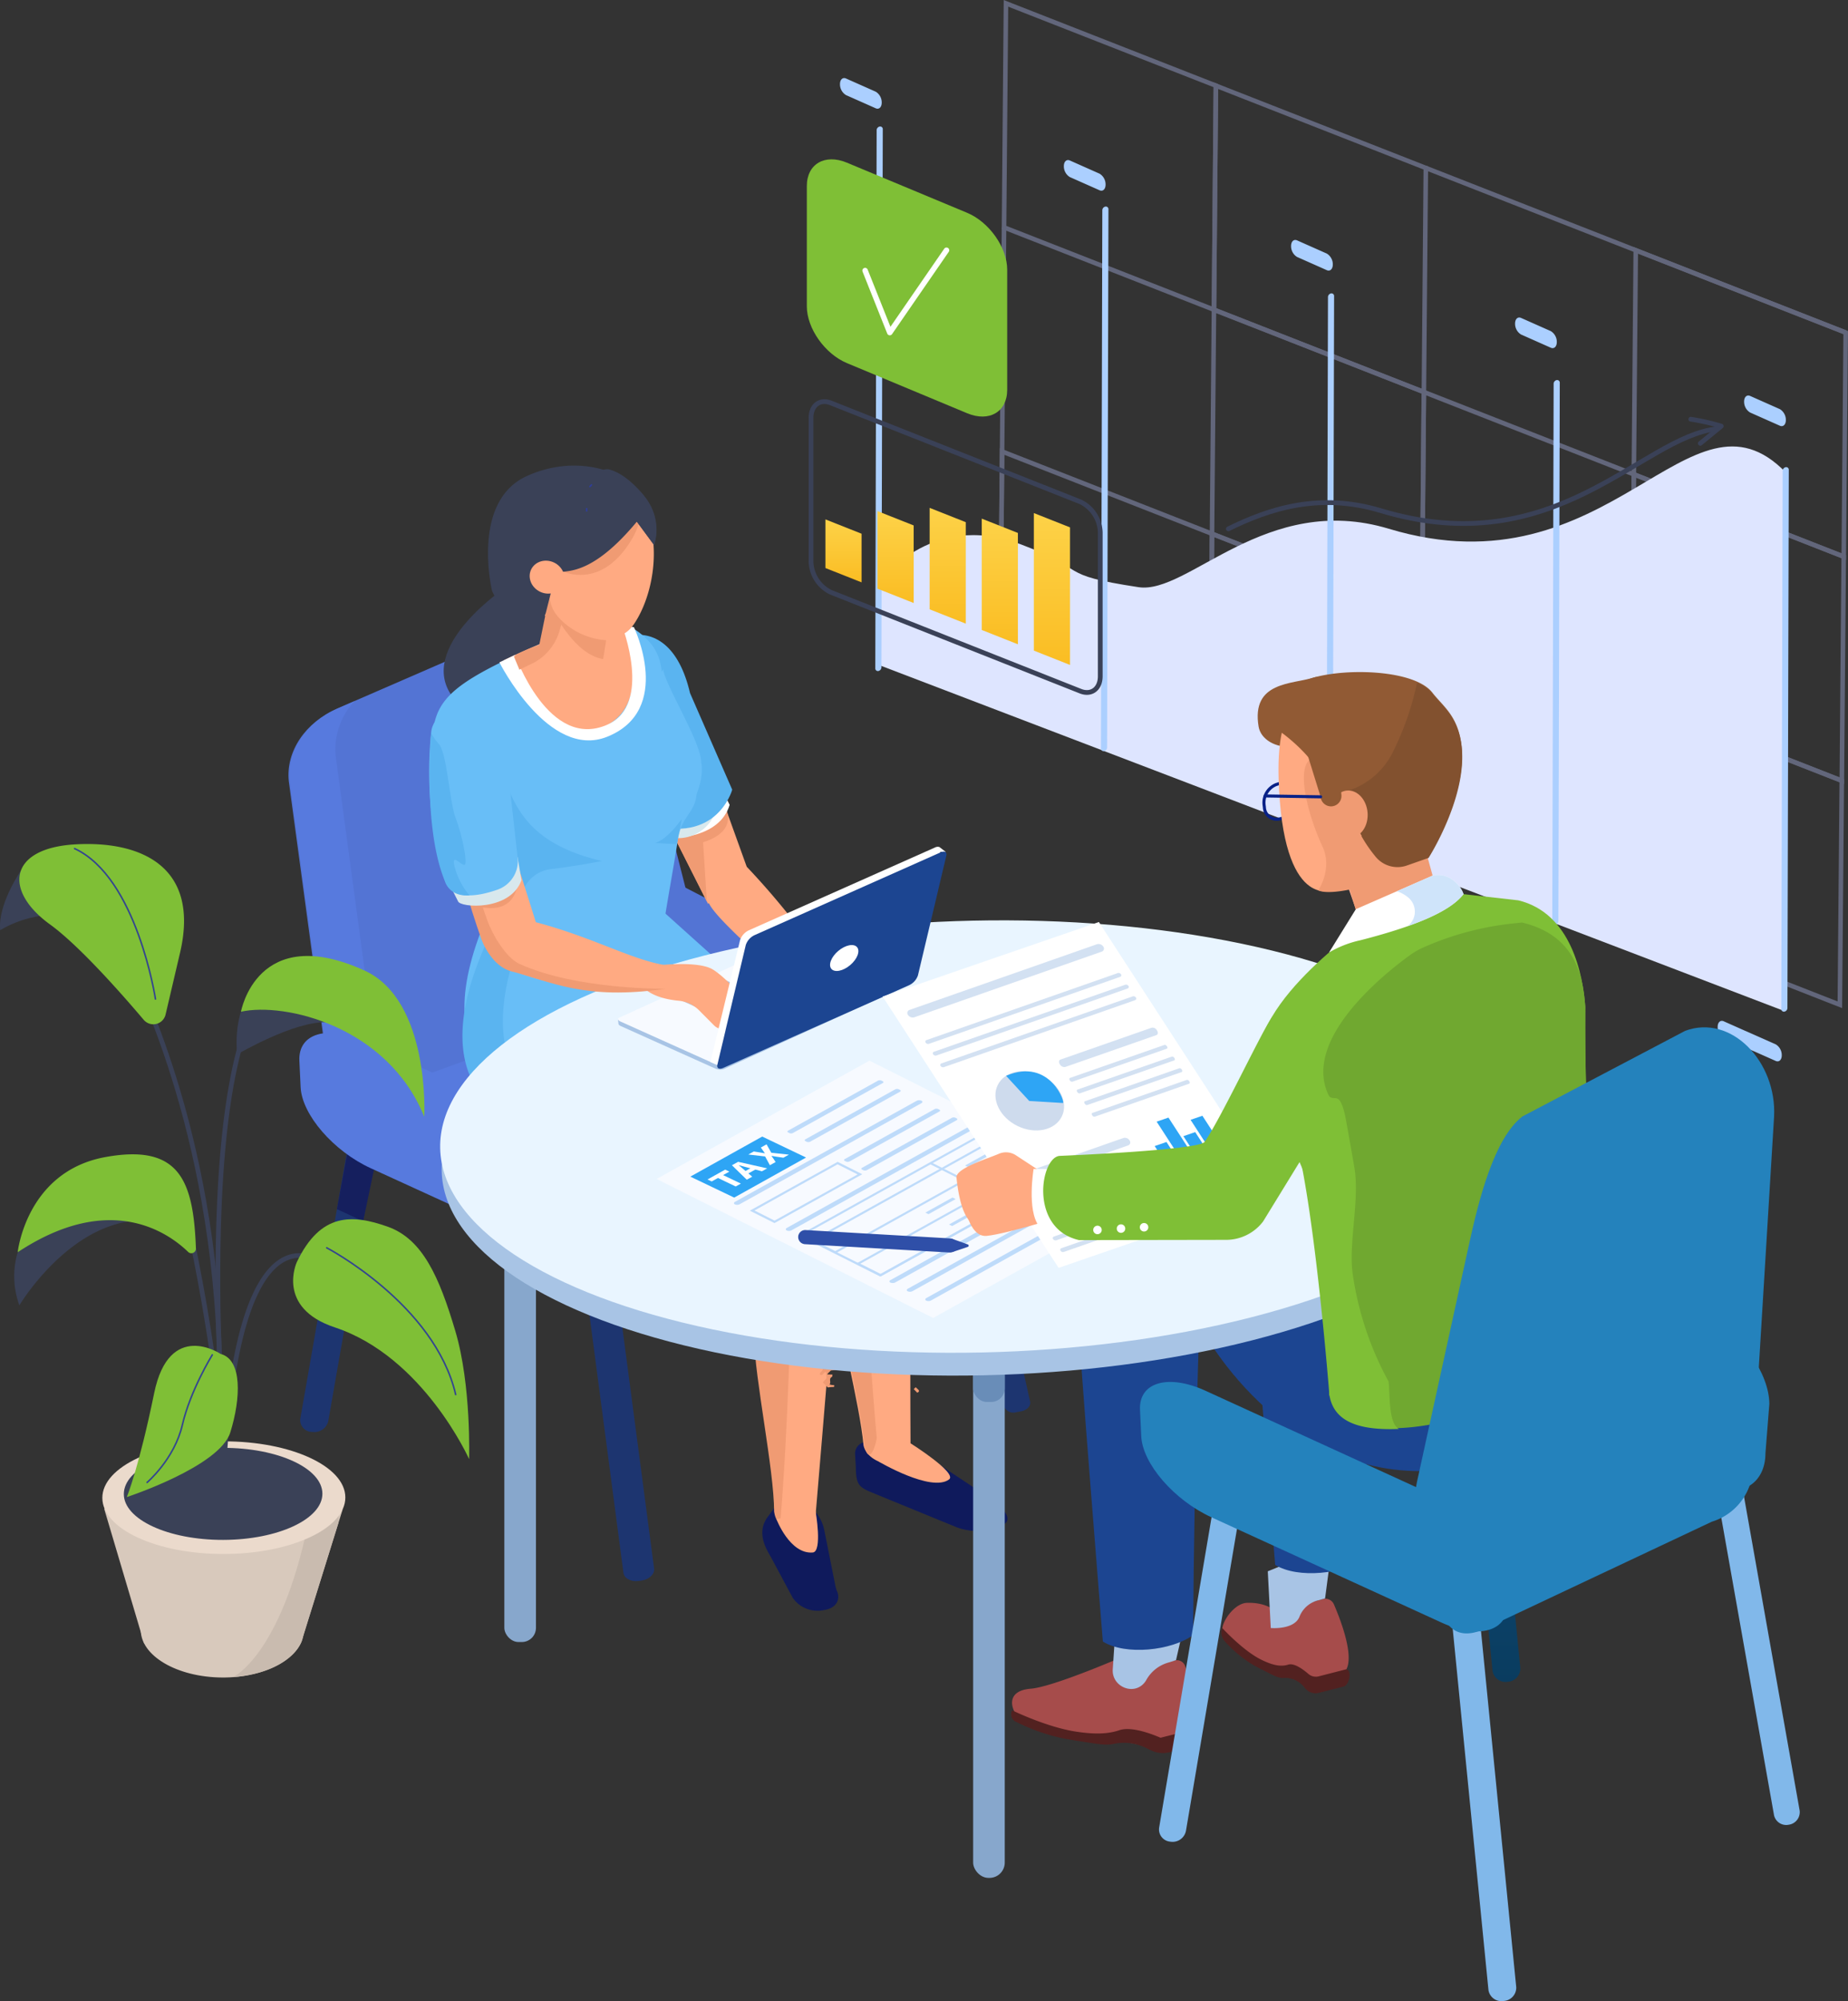 <svg xmlns="http://www.w3.org/2000/svg" xmlns:xlink="http://www.w3.org/1999/xlink" width="383.875" height="415.521" viewBox="0 0 383.875 415.521">
  <rect x="0" y="0" width="383.875" height="415.521" fill="#333333" stroke="none"/>
  <defs>
    <linearGradient id="linear-gradient" x1="0.5" x2="0.5" y2="1" gradientUnits="objectBoundingBox">
      <stop offset="0" stop-color="#105b91"/>
      <stop offset="1" stop-color="#0a3c5f"/>
    </linearGradient>
    <linearGradient id="linear-gradient-2" x1="0.5" x2="0.5" y2="1" gradientUnits="objectBoundingBox">
      <stop offset="0" stop-color="#fdd248"/>
      <stop offset="1" stop-color="#fabd23"/>
    </linearGradient>
  </defs>
  <g id="Group_7116" data-name="Group 7116" transform="translate(-4720.08 498.47)">
    <g id="Group_7101" data-name="Group 7101" transform="translate(4411.746 -1312.273)">
      <g id="Group_7100" data-name="Group 7100" transform="translate(308.333 814.496)">
        <path id="Path_18354" data-name="Path 18354" d="M3924.789,1684.664l-17.638-69.6c-3.469-7.918-14.385-11.262-23.642-7.242l-37.017,16.076c-6.669,2.9-10.7,8.92-10.076,15.06l9.706,71.815Z" transform="translate(-3776.432 -1477.464)" fill="#5374d4"/>
        <path id="Path_18355" data-name="Path 18355" d="M4082.031,1822.057h0a2.772,2.772,0,0,0,2.631-2.865l-8.862-89.515a2.73,2.73,0,0,0-3.137-2.256h0a2.774,2.774,0,0,0-2.632,2.865l8.863,89.515A2.732,2.732,0,0,0,4082.031,1822.057Z" transform="translate(-3768.854 -1473.53)" fill="url(#linear-gradient)"/>
        <path id="Path_18356" data-name="Path 18356" d="M3880.575,1598.949s-17.542,11.626-11.858,21.722,30.938,10.354,31.524-5.13-.222-18.39-.222-18.39Z" transform="translate(-3775.419 -1477.754)" fill="#3a4157"/>
        <path id="Path_18357" data-name="Path 18357" d="M4020.06,1748.651s18.33,35.109,53.712,28.88,31.422-43.565,31.422-43.565l-59.673-5.189Z" transform="translate(-3770.474 -1473.485)" fill="#1c4591"/>
        <g id="Group_7076" data-name="Group 7076" transform="translate(253.889 320.156)">
          <path id="Path_18358" data-name="Path 18358" d="M4045.115,1802.447a1.954,1.954,0,0,1,2.316,1.113c1.415,3.281,4.321,10.835,2.452,13.715-1.448,2.233-2.783,2.224-4.482,2.93a6.308,6.308,0,0,1-3.544.38c-2.181-2.488-6.951-4.053-11.87-5.565l-5.055-5.224c-2.2-.461,1.179-6.468,4.438-6.561,4.4-.126,6.033,1.9,6.033,1.9Z" transform="translate(-4024.228 -1791.254)" fill="#a64c4b"/>
          <path id="Path_18359" data-name="Path 18359" d="M4033.392,1797.034l.622,11.779s4.911.438,5.982-2.4a5.585,5.585,0,0,1,3.779-3.328l1.521-.421,1.449-11.062Z" transform="translate(-4023.931 -1791.603)" fill="#a8c4e5"/>
        </g>
        <path id="Path_18360" data-name="Path 18360" d="M4015.48,1814.914a1.817,1.817,0,0,1,2.35.91c1.133,3.073,3.654,11.152,1.317,14.071-1.813,2.264-3.146,2.845-8.021,2.921l-26.039-4.944c-2.307-.289-6.083-6.65.736-7.183,4.722-.368,19.384-6.755,19.384-6.755Z" transform="translate(-3771.711 -1470.723)" fill="#a64c4b"/>
        <path id="Path_18361" data-name="Path 18361" d="M4002.9,1806.608l-.7,10.377c-.245,3.608,4.344,5.568,6.614,2.752a3.544,3.544,0,0,0,.385-.582,7.607,7.607,0,0,1,4.463-3.537l1.681-.523,2.6-11.376Z" transform="translate(-3771.053 -1471.054)" fill="#a8c4e5"/>
        <path id="Path_18362" data-name="Path 18362" d="M3981.9,1824.955l.071-.133c.072.036,7.226,3.532,13.357,4.442,3.423.506,6.323.576,8.914-.311,2.344-.8,6.262.585,8.546,1.564l6.368-1.6c.545-.136.906.541.8,1.511s-.621,1.85-1.162,1.986c0,0-2.475.793-4.484,1.187a5.563,5.563,0,0,1-3.42-.433l-.768-.358a10.43,10.43,0,0,0-7.131-1c-1.821.39-4.058-.145-7.8-.7-.241-.035-2.022-.344-2.265-.386a39.567,39.567,0,0,1-10.009-3.448A1.728,1.728,0,0,1,3981.9,1824.955Z" transform="translate(-3771.717 -1470.37)" fill="#522120"/>
        <path id="Path_18363" data-name="Path 18363" d="M4024.193,1808.4l.051-.126c.043.048,4.332,4.725,8.11,6.583,2.109,1.035,3.913,1.544,5.571,1.018,1.163-.367,2.853.764,4.195,1.921a2.376,2.376,0,0,0,2.146.51c1.971-.508,5.606-1.437,5.606-1.437.546-.138.9.548.79,1.532s-.636,1.877-1.178,2.014l-5.205,1.321a2.713,2.713,0,0,1-2.59-.714l-.285-.286a5.106,5.106,0,0,0-4.4-2.1c-1.155.129-2.522-.759-4.831-1.891-.148-.073-1.244-.659-1.393-.739a25.54,25.54,0,0,1-6.067-5.052A2.565,2.565,0,0,1,4024.193,1808.4Z" transform="translate(-3770.344 -1470.906)" fill="#522120"/>
        <path id="Path_18364" data-name="Path 18364" d="M4020.512,1744.671s-1.125,28.944-1.406,67.141c-4.5,3.228-13.981,4.26-18.734,1.337,0,0-5.334-65.912-5.141-68.033Z" transform="translate(-3771.279 -1472.969)" fill="#1c4591"/>
        <path id="Path_18365" data-name="Path 18365" d="M4055.179,1729.248s-1.125,28.944-1.406,67.141c-4.5,3.228-13.981,4.261-18.734,1.337,0,0-5.334-65.911-5.141-68.033Z" transform="translate(-3770.155 -1473.47)" fill="#1c4591"/>
        <g id="Group_7089" data-name="Group 7089" transform="translate(174.488)">
          <g id="Group_7079" data-name="Group 7079" transform="translate(33.267)" opacity="0.4" style="mix-blend-mode: multiply;isolation: isolate">
            <g id="Group_7078" data-name="Group 7078">
              <g id="Group_7077" data-name="Group 7077">
                <line id="Line_309" data-name="Line 309" x1="43.608" y1="17.091" transform="translate(132.036 51.274)" fill="none" stroke="#a8b2e5" stroke-miterlimit="10" stroke-width="0.948"/>
                <path id="Path_18366" data-name="Path 18366" d="M4023.934,1545.124l-43.608-17.091.4-46.528,43.608,17.091Z" transform="translate(-3979.517 -1481.505)" fill="none" stroke="#a8b2e5" stroke-miterlimit="10" stroke-width="0.948"/>
                <path id="Path_18367" data-name="Path 18367" d="M4066.171,1561.679l-43.607-17.091.4-46.528,43.608,17.091Z" transform="translate(-3978.148 -1480.968)" fill="none" stroke="#a8b2e5" stroke-miterlimit="10" stroke-width="0.948"/>
                <path id="Path_18368" data-name="Path 18368" d="M4150.647,1594.788,4107.04,1577.7l.4-46.528,43.608,17.092Z" transform="translate(-3975.408 -1479.894)" fill="none" stroke="#a8b2e5" stroke-miterlimit="10" stroke-width="0.948"/>
                <line id="Line_310" data-name="Line 310" x1="0.404" y2="46.528" transform="translate(0.404 46.528)" fill="none" stroke="#a8b2e5" stroke-miterlimit="10" stroke-width="0.948"/>
                <path id="Path_18369" data-name="Path 18369" d="M4065.78,1606.745l-43.608-17.092.4-46.528,43.607,17.092Z" transform="translate(-3978.16 -1479.506)" fill="none" stroke="#a8b2e5" stroke-miterlimit="10" stroke-width="0.948"/>
                <path id="Path_18370" data-name="Path 18370" d="M4108.018,1623.3l-43.608-17.091.4-46.528,43.608,17.091Z" transform="translate(-3976.79 -1478.97)" fill="none" stroke="#a8b2e5" stroke-miterlimit="10" stroke-width="0.948"/>
                <path id="Path_18371" data-name="Path 18371" d="M4150.257,1639.854l-43.608-17.091.4-46.528,43.607,17.091Z" transform="translate(-3975.421 -1478.432)" fill="none" stroke="#a8b2e5" stroke-miterlimit="10" stroke-width="0.948"/>
                <line id="Line_311" data-name="Line 311" x1="0.404" y2="46.528" transform="translate(0 93.055)" fill="none" stroke="#a8b2e5" stroke-miterlimit="10" stroke-width="0.948"/>
                <path id="Path_18372" data-name="Path 18372" d="M4023.151,1635.256l-43.608-17.091.4-46.528,43.608,17.091Z" transform="translate(-3979.543 -1478.581)" fill="none" stroke="#a8b2e5" stroke-miterlimit="10" stroke-width="0.948"/>
                <path id="Path_18373" data-name="Path 18373" d="M4065.388,1651.81l-43.608-17.091.4-46.528,43.608,17.092Z" transform="translate(-3978.173 -1478.045)" fill="none" stroke="#a8b2e5" stroke-miterlimit="10" stroke-width="0.948"/>
                <path id="Path_18374" data-name="Path 18374" d="M4107.627,1668.365l-43.608-17.091.4-46.527,43.608,17.091Z" transform="translate(-3976.803 -1477.508)" fill="none" stroke="#a8b2e5" stroke-miterlimit="10" stroke-width="0.948"/>
                <path id="Path_18375" data-name="Path 18375" d="M4149.864,1684.92l-43.607-17.092.4-46.527,43.607,17.091Z" transform="translate(-3975.433 -1476.971)" fill="none" stroke="#a8b2e5" stroke-miterlimit="10" stroke-width="0.948"/>
              </g>
            </g>
            <line id="Line_312" data-name="Line 312" x1="43.608" y1="17.091" transform="translate(88.428 34.183)" fill="none" stroke="#a8b2e5" stroke-miterlimit="10" stroke-width="0.948"/>
          </g>
          <g id="Group_7080" data-name="Group 7080" transform="translate(7.97 92.023)">
            <path id="Path_18376" data-name="Path 18376" d="M3955.083,1599.157s10.414-15.387,29.534-8.209c14.616,5.487,6.924,6.236,24.467,8.9,10.345,1.573,26.468-19.829,51.979-12.133,46.188,13.934,62.42-32.322,82.456-11.7l-.282,111.853-188.2-71.905Z" transform="translate(-3955.041 -1570.638)" fill="#dee5ff"/>
          </g>
          <g id="Group_7085" data-name="Group 7085" transform="translate(7.332 25.573)">
            <g id="Group_7081" data-name="Group 7081">
              <path id="Path_18377" data-name="Path 18377" d="M3955.058,1619.345a.539.539,0,0,1-.635-.561l.282-111.745a.788.788,0,0,1,.638-.758.539.539,0,0,1,.635.561l-.282,111.744A.789.789,0,0,1,3955.058,1619.345Z" transform="translate(-3954.423 -1506.275)" fill="#abcfff"/>
            </g>
            <g id="Group_7082" data-name="Group 7082" transform="translate(46.876 16.626)">
              <path id="Path_18378" data-name="Path 18378" d="M4000.462,1635.448a.539.539,0,0,1-.635-.56l.283-111.744a.785.785,0,0,1,.638-.758.539.539,0,0,1,.635.561l-.282,111.744A.787.787,0,0,1,4000.462,1635.448Z" transform="translate(-3999.827 -1522.379)" fill="#abcfff"/>
            </g>
            <g id="Group_7083" data-name="Group 7083" transform="translate(93.751 34.654)">
              <path id="Path_18379" data-name="Path 18379" d="M4045.864,1652.909a.539.539,0,0,1-.635-.561l.283-111.743a.787.787,0,0,1,.638-.758.539.539,0,0,1,.635.561l-.282,111.743A.787.787,0,0,1,4045.864,1652.909Z" transform="translate(-4045.229 -1539.84)" fill="#abcfff"/>
            </g>
            <g id="Group_7084" data-name="Group 7084" transform="translate(140.627 52.652)">
              <path id="Path_18380" data-name="Path 18380" d="M4091.267,1670.343a.539.539,0,0,1-.635-.561l.282-111.744a.788.788,0,0,1,.638-.759.54.54,0,0,1,.635.562l-.282,111.744A.788.788,0,0,1,4091.267,1670.343Z" transform="translate(-4090.632 -1557.273)" fill="#abcfff"/>
            </g>
          </g>
          <g id="Group_7086" data-name="Group 7086" transform="translate(195.531 96.307)">
            <path id="Path_18381" data-name="Path 18381" d="M4137.345,1687.856a.54.54,0,0,1-.635-.56l.282-111.744a.787.787,0,0,1,.639-.758.538.538,0,0,1,.634.561l-.281,111.744A.786.786,0,0,1,4137.345,1687.856Z" transform="translate(-4136.71 -1574.787)" fill="#abcfff"/>
          </g>
          <g id="Group_7087" data-name="Group 7087" transform="translate(0 15.521)">
            <path id="Path_18382" data-name="Path 18382" d="M4136.65,1566.654l-6.181-2.744a2.614,2.614,0,0,1-1.239-2.272h0c0-.947.563-1.472,1.248-1.169l6.181,2.744a2.614,2.614,0,0,1,1.239,2.272h0C4137.9,1566.432,4137.333,1566.958,4136.65,1566.654Z" transform="translate(-3941.421 -1494.468)" fill="#abcfff"/>
            <path id="Path_18383" data-name="Path 18383" d="M4090.567,1550.967l-6.181-2.744a2.614,2.614,0,0,1-1.238-2.272h0c0-.947.564-1.473,1.248-1.169l6.18,2.743a2.617,2.617,0,0,1,1.239,2.273h0C4091.813,1550.744,4091.251,1551.271,4090.567,1550.967Z" transform="translate(-3942.916 -1494.977)" fill="#abcfff"/>
            <path id="Path_18384" data-name="Path 18384" d="M4045.5,1535.369l-6.181-2.744a2.615,2.615,0,0,1-1.239-2.272h0c0-.947.563-1.472,1.248-1.169l6.18,2.743a2.618,2.618,0,0,1,1.239,2.273h0C4046.744,1535.146,4046.183,1535.673,4045.5,1535.369Z" transform="translate(-3944.378 -1495.483)" fill="#abcfff"/>
            <path id="Path_18385" data-name="Path 18385" d="M3999.781,1519.3l-6.181-2.743a2.613,2.613,0,0,1-1.238-2.273h0c0-.946.564-1.472,1.248-1.169l6.18,2.744a2.616,2.616,0,0,1,1.239,2.272h0C4001.026,1519.08,4000.464,1519.605,3999.781,1519.3Z" transform="translate(-3945.86 -1496.004)" fill="#abcfff"/>
            <path id="Path_18386" data-name="Path 18386" d="M3954.741,1502.811l-6.181-2.744a2.617,2.617,0,0,1-1.239-2.274h0c0-.946.563-1.472,1.249-1.169l6.18,2.744a2.617,2.617,0,0,1,1.239,2.272h0C3955.986,1502.588,3955.425,1503.115,3954.741,1502.811Z" transform="translate(-3947.321 -1496.539)" fill="#abcfff"/>
          </g>
          <g id="Group_7088" data-name="Group 7088" transform="translate(134.274 190.706)">
            <path id="Path_18387" data-name="Path 18387" d="M4135.981,1691.038l-6.18-2.743c-.02-.01-.039-.01-.058-.018l-4.589-2.038c-.684-.3-1.245.223-1.247,1.169a2.614,2.614,0,0,0,1.239,2.273l6.18,2.744c.02.008.038.009.058.017l4.588,2.038c.685.3,1.246-.223,1.248-1.169A2.615,2.615,0,0,0,4135.981,1691.038Z" transform="translate(-4075.868 -1665.573)" fill="#abcfff"/>
            <path id="Path_18388" data-name="Path 18388" d="M4089.452,1671.1l-6.181-2.744c-.019-.008-.038-.009-.057-.018l-4.59-2.037c-.684-.3-1.245.222-1.248,1.169a2.616,2.616,0,0,0,1.239,2.272l6.181,2.744c.02.009.038.01.058.018l4.589,2.037c.683.3,1.244-.222,1.247-1.169A2.615,2.615,0,0,0,4089.452,1671.1Z" transform="translate(-4077.377 -1666.22)" fill="#abcfff"/>
          </g>
        </g>
        <g id="Group_7090" data-name="Group 7090" transform="translate(255.163 88.356)">
          <path id="Path_18390" data-name="Path 18390" d="M4025.461,1587.849c8.513-4.192,18.922-7.618,31.677-3.77,36.3,10.95,54.095-15.272,69.776-16.994" transform="translate(-4025.461 -1567.085)" fill="none" stroke="#3a4157" stroke-linecap="round" stroke-linejoin="round" stroke-width="0.986"/>
        </g>
        <g id="Group_7091" data-name="Group 7091" transform="translate(168.47 82.706)">
          <path id="Path_18391" data-name="Path 18391" d="M3997.458,1621.733l-51.851-20.534a7.29,7.29,0,0,1-4.115-6.352v-29.868c0-2.6,1.853-3.989,4.115-3.093l51.851,20.535a7.288,7.288,0,0,1,4.116,6.353v29.868C4001.575,1621.238,3999.722,1622.63,3997.458,1621.733Z" transform="translate(-3941.492 -1561.613)" fill="none" stroke="#3a4157" stroke-linecap="round" stroke-linejoin="round" stroke-width="0.986"/>
          <path id="Path_18392" data-name="Path 18392" d="M3951.9,1598.372l-7.507-2.973v-10.1l7.507,2.973Z" transform="translate(-3941.398 -1560.844)" fill="url(#linear-gradient-2)"/>
          <path id="Path_18393" data-name="Path 18393" d="M3962.382,1602.713l-7.507-2.973v-16.106l7.507,2.973Z" transform="translate(-3941.058 -1560.898)" fill="url(#linear-gradient-2)"/>
          <path id="Path_18394" data-name="Path 18394" d="M3972.867,1607.021l-7.507-2.973v-21.069l7.507,2.973Z" transform="translate(-3940.718 -1560.92)" fill="url(#linear-gradient-2)"/>
          <path id="Path_18395" data-name="Path 18395" d="M3983.351,1611.237l-7.507-2.973v-23.118l7.507,2.973Z" transform="translate(-3940.378 -1560.849)" fill="url(#linear-gradient-2)"/>
          <path id="Path_18396" data-name="Path 18396" d="M3993.835,1615.56l-7.507-2.973v-28.563l7.507,2.973Z" transform="translate(-3940.038 -1560.886)" fill="url(#linear-gradient-2)"/>
        </g>
        <path id="Path_18397" data-name="Path 18397" d="M3907.215,1801.323l.616-.086c1.588-.221,2.75-1.345,2.6-2.511l-9.982-75.738c-.154-1.166-1.566-1.933-3.154-1.712l-.616.086c-1.588.221-2.75,1.344-2.6,2.511l9.982,75.738C3904.214,1800.777,3905.626,1801.544,3907.215,1801.323Z" transform="translate(-3774.56 -1473.729)" fill="#1d3570"/>
        <path id="Path_18398" data-name="Path 18398" d="M3983.346,1767.078l1.032-.194c1.212-.227,2.034-1.128,1.837-2.013l-14.967-67.045a2.089,2.089,0,0,0-2.552-1.189l-1.032.194c-1.212.228-2.034,1.13-1.837,2.013l14.967,67.047A2.089,2.089,0,0,0,3983.346,1767.078Z" transform="translate(-3772.234 -1474.529)" fill="#1d3570"/>
        <path id="Path_18399" data-name="Path 18399" d="M3914.843,1688.131l44.065,24.724c7.86,4.06,17.319,3,17.743-3.238h0a19.271,19.271,0,0,0-4.546-20.109,28.271,28.271,0,0,0-6.789-4.968l-48.528-25.072c-7.86-4.061-14.637-2.282-15.06,3.953l-.407,5.99C3900.9,1675.647,3906.983,1684.07,3914.843,1688.131Z" transform="translate(-3774.326 -1475.804)" fill="#5374d4"/>
        <path id="Path_18400" data-name="Path 18400" d="M3925.4,1730.083l51.972-19.937c6.568-2.392,9.772-2.379-.211-7.5l-39-20.2c-9.982-5.116,2.463-12.457-4.1-10.065l-70.865,25.811c-6.569,2.392-3.773,8.535,6.21,13.652l25.908,13.278C3905.289,1730.245,3918.83,1732.475,3925.4,1730.083Z" transform="translate(-3775.677 -1475.329)" fill="#577ade"/>
        <path id="Path_18401" data-name="Path 18401" d="M3841.206,1771.026h0a2.46,2.46,0,0,1-2.48-2.677l11.373-65.066a2.985,2.985,0,0,1,3.322-2.14h0a2.46,2.46,0,0,1,2.48,2.677l-11.373,65.065A2.987,2.987,0,0,1,3841.206,1771.026Z" transform="translate(-3776.356 -1474.382)" fill="#1d3570"/>
        <path id="Path_18402" data-name="Path 18402" d="M3851.556,1726.919l-5.453-2.513,2.232-12.162,6.082,1.018Z" transform="translate(-3776.116 -1474.021)" fill="#151f5e"/>
        <path id="Path_18403" data-name="Path 18403" d="M3916.1,1744.488l-6.779-3.54-1.406-9.514,6.867.482Z" transform="translate(-3774.111 -1473.399)" fill="#151f5e"/>
        <path id="Path_18404" data-name="Path 18404" d="M3981.582,1719.444l-6.011-1.627-2.311-10.352,5.527-.341Z" transform="translate(-3771.991 -1474.187)" fill="#151f5e"/>
        <path id="Path_18405" data-name="Path 18405" d="M3846.7,1623.32l3.379-1.467a14.679,14.679,0,0,0-3.94,11.261l9.979,73.833-9.789,3.248-9.707-71.815C3836,1632.24,3840.031,1626.216,3846.7,1623.32Z" transform="translate(-3776.426 -1476.953)" fill="#577ade"/>
        <path id="Path_18406" data-name="Path 18406" d="M3925.034,1734.841l51.917-22.4a19.6,19.6,0,0,0,8.489-7.7c1.951-3.967-3.272-7.235-8.852-4.828L3922.022,1724c-5.58,2.408-7.6,5.152-6.531,8.619C3915.491,1732.618,3917.944,1737.524,3925.034,1734.841Z" transform="translate(-3773.875 -1474.448)" fill="#a8c4e5"/>
        <path id="Path_18407" data-name="Path 18407" d="M3971.587,1700.469s-6.187,34.872-41.788,21l-.646-4.536,10.972-21.369S3958.751,1689.378,3971.587,1700.469Z" transform="translate(-3773.422 -1474.618)" fill="#1d3570"/>
        <path id="Path_18408" data-name="Path 18408" d="M3977.228,1781.788l-15.816-10.5c-2.21-.9-5.713-.958-8.816-.451a2.471,2.471,0,0,0-2.246,2.488l.153,2.607c.065,3.756.54,4.277,3.458,5.472l17.324,7.1c2.917,1.194,7.1,1.138,9.287-.127l.62-.359C3983.381,1786.748,3980.9,1784.181,3977.228,1781.788Z" transform="translate(-3772.735 -1472.131)" fill="#0f1a5c"/>
        <path id="Path_18409" data-name="Path 18409" d="M3953.387,1774.42c1.059,4.654,10.465,5.531,9.76.745-.151-22.81.174-41.054-.525-58.24-.155-3.816-.683-7.326-2.731-9.772-5.125-6.12-25.549-15.48-32.777-23.494l-15.854,12.428c12.517,12.534,29.124,10.8,34.557,27.315,1.446,4.393.283,8.031,1.292,16.76C3948.166,1749.309,3952.545,1765.479,3953.387,1774.42Z" transform="translate(-3774.002 -1474.948)" fill="#ffaa82"/>
        <path id="Path_18410" data-name="Path 18410" d="M3927.138,1682.624c.352.39.734.769,1.138,1.139l-7.521,5.9c8.989,9,17.884-3.029,39.134,17.529,0,0-11.048-4.14-9.006,6.78.848,4.532,1.038,11.816,2.047,20.544,1.057,9.147,2.333,29.206,3.175,38.146.157.69-1.467,6.559-2.524,1.905-.842-8.941-5.39-26.289-6.448-35.436-1.008-8.728.154-12.365-1.291-16.758-5.432-16.515-22.041-14.782-34.557-27.316Z" transform="translate(-3774.002 -1474.982)" fill="#f09b73"/>
        <path id="Path_18411" data-name="Path 18411" d="M3955.082,1774.9s10.971,6.478,14.645,3.725c1.791-1.342-8.009-7.509-8.009-7.509Z" transform="translate(-3772.581 -1472.112)" fill="#ffaa82"/>
        <path id="Path_18412" data-name="Path 18412" d="M3946.884,1800.425l-2.335-11.692a8.351,8.351,0,0,0-5.84-6.323c-.323-.1-.642-.177-.952-.239a3.423,3.423,0,0,0-3.173,1.472l-1.676,2.28c-2.517,3.241-.526,6.6.576,8.48l4.515,8.422a6.266,6.266,0,0,0,6.188,2.627l.652-.125c2.109-.4,3.11-2.034,2.411-3.754A6.418,6.418,0,0,1,3946.884,1800.425Z" transform="translate(-3773.34 -1471.755)" fill="#0f1a5c"/>
        <path id="Path_18413" data-name="Path 18413" d="M3935.77,1788.135c.64,4.722,8.276,5.844,8,1.02,1.883-22.723,3.734-42.895,4.57-60.063,1.011-20.759-24.481-25.568-32.433-36.082l-16.913,11.053c11.36,13.522,28.857,12.808,32.8,29.7,1.049,4.494-.451,8.364-.224,17.138C3931.809,1760.1,3935.728,1779.164,3935.77,1788.135Z" transform="translate(-3774.401 -1474.645)" fill="#ffaa82"/>
        <path id="Path_18414" data-name="Path 18414" d="M3939.184,1733.829c-.8,16.359-.977,34.581-2.7,55.864-.813.324-1.2-1.278-1.3-1.967-.041-8.972-3.959-27.193-4.2-36.388-.227-8.775,1.828-12.183.78-16.677-3.944-16.895-20.656-16.554-32.016-30.077,17.177-3.94,31.45-14.1,42.578,2.3,6.01,6.334-12.844,1.267-8.9,11.176C3935.442,1723.115,3939.508,1727.171,3939.184,1733.829Z" transform="translate(-3774.375 -1474.488)" fill="#f09b73"/>
        <path id="Path_18415" data-name="Path 18415" d="M3934.528,1786.416s2.772,7.33,7.553,6.933c2.049-.17.59-8.535.59-8.535Z" transform="translate(-3773.248 -1471.667)" fill="#ffaa82"/>
        <path id="Path_18416" data-name="Path 18416" d="M3922.019,1720.714,3883.453,1701s-22.831-4.292-4.708-40.622l32.721,2.5,13.845,12.435c15.279,7.132,26.983,15.762,37.635,24.832C3943.242,1689.859,3931.3,1701.511,3922.019,1720.714Z" transform="translate(-3775.284 -1475.703)" fill="#68bef7"/>
        <path id="Path_18417" data-name="Path 18417" d="M3918.064,1624.794l11.281,31.312-8.024,7.74-17.566-34.807Z" transform="translate(-3774.246 -1476.858)" fill="#ffaa82"/>
        <path id="Path_18418" data-name="Path 18418" d="M3918.064,1624.794l2.064,23.647.947,14.916-17.319-34.317Z" transform="translate(-3774.246 -1476.858)" fill="#f09b73"/>
        <path id="Path_18419" data-name="Path 18419" d="M3913.736,1649.679l10.809-6.482s2.988,4.735-4.315,7.188C3915.26,1652.054,3913.736,1649.679,3913.736,1649.679Z" transform="translate(-3773.922 -1476.261)" fill="#f09b73"/>
        <path id="Path_18420" data-name="Path 18420" d="M3913.881,1649.751s9.608.139,11.725-6.858l-2.855-5.744-12.624,6.516Z" transform="translate(-3774.039 -1476.457)" fill="#fff"/>
        <path id="Path_18421" data-name="Path 18421" d="M3913.881,1649.751a8.261,8.261,0,0,0,8.98-6.02l-.11-6.583-12.624,6.516Z" transform="translate(-3774.039 -1476.457)" fill="#d8e8ed"/>
        <path id="Path_18422" data-name="Path 18422" d="M3904.8,1608.758c5.594-1.279,10.745,2.092,13.016,11.854l8.764,20.062s-3.411,12.583-19.465,6.406C3884.879,1638.525,3904.8,1608.758,3904.8,1608.758Z" transform="translate(-3774.478 -1477.386)" fill="#5ab4f0"/>
        <path id="Path_18423" data-name="Path 18423" d="M3912.843,1673.381c.128-3.585,2.415-15.316,3.44-22.118.958-6.353,4.974-5.456,3.709-13.174-.105-4.219-6.493-14.989-6.77-18.068-.436-4.868.536-10.042-9.96-14.725l-4.674,1.027a32.2,32.2,0,0,0-6.428,2.136c-21.771,9.909-27.865,12.5-26.6,24.725.125,6.29,5.468-.719,6.553,3.435,2.083,7.971,10.649,16.017,7.309,30.071-.676,2.837-3,4.788-.433,6.639C3890.124,1681.342,3912.512,1682.708,3912.843,1673.381Z" transform="translate(-3775.49 -1477.49)" fill="#68bef7"/>
        <g id="Group_7092" data-name="Group 7092" transform="translate(134.355 138.298)">
          <path id="Path_18424" data-name="Path 18424" d="M3913.89,1669.346c.007.3.029-.022,0,0Z" transform="translate(-3908.273 -1613.71)" fill="#7fbf36"/>
          <path id="Path_18425" data-name="Path 18425" d="M3919.752,1634.663c-.105-4.218-7.6-16.126-7.881-19.205l-3.422,4.795c.3,3.38,2.124,3.69,5.544,14.7a59.6,59.6,0,0,1,.818,12.544S3920.828,1641.225,3919.752,1634.663Z" transform="translate(-3908.449 -1615.458)" fill="#68bef7"/>
        </g>
        <path id="Path_18426" data-name="Path 18426" d="M3950.62,1673.662l-4.346,2.462c-2.122,1.2-4.884,1.174-6.136-.065l-.878-.867c-1.254-1.239-.542-3.238,1.582-4.442l4.344-2.462c2.123-1.2,4.884-1.174,6.137.065l.877.867C3953.456,1670.458,3952.743,1672.458,3950.62,1673.662Z" transform="translate(-3773.115 -1475.475)" fill="#ffaa82"/>
        <path id="Path_18427" data-name="Path 18427" d="M3879.681,1613.9s7.983,19.284,20.214,14.106,3.773-22.609,3.773-22.609A107.774,107.774,0,0,0,3879.681,1613.9Z" transform="translate(-3775.027 -1477.487)" fill="#ffaa82"/>
        <path id="Path_18428" data-name="Path 18428" d="M3890.476,1618.909l.764.264a4.634,4.634,0,0,0,6.064-2.762l4.239-13.59a4.983,4.983,0,0,0-3.331-6l-.765-.264a4.634,4.634,0,0,0-6.063,2.761l-4.571,11.739C3886.061,1613.463,3887.892,1618.016,3890.476,1618.909Z" transform="translate(-3774.801 -1477.783)" fill="#ffaa82"/>
        <path id="Path_18429" data-name="Path 18429" d="M3919.7,1679.257a3.5,3.5,0,0,1,1.831-2.038l38.642-17.186a1.264,1.264,0,0,1,.847-.124h0l.005,0a.522.522,0,0,1,.194.108l1.232.95-1.146-.043-4.166,17.527a3.5,3.5,0,0,1-1.831,2.039l-36.539,16.25-1.195,1.006-.152.244a6.2,6.2,0,0,1-2.451-.735Z" transform="translate(-3773.882 -1475.72)" fill="#fff"/>
        <path id="Path_18430" data-name="Path 18430" d="M3882.05,1612.758s6.976,19.9,19.193,14.464c9.48-4.217,2.975-20.669,2.975-20.669l2.525.446s8.287,17.168-5.542,22.736c-12.17,4.9-22.407-15.445-22.407-15.445Z" transform="translate(-3775.055 -1477.449)" fill="#fff"/>
        <path id="Path_18431" data-name="Path 18431" d="M3888.882,1578.391c2.868-3.575,6.648-3.907,9.828-1.413,3.522-1.026,7.36,1.3,9.781,6.532,3.372,7.29,1.841,16.849-1.467,22.641-1.791,3.137-3.714,5.261-11.58,3.176-5.32-1.508-8.2-3.336-10.686-8.71C3881.388,1593.329,3884.7,1583.607,3888.882,1578.391Z" transform="translate(-3774.907 -1478.461)" fill="#ffaa82"/>
        <path id="Path_18432" data-name="Path 18432" d="M3900.832,1606.534c3.308-5.792,4.839-15.351,1.467-22.641-2.421-5.236-6.26-7.559-9.782-6.532a8.388,8.388,0,0,0-1.466-.928,6.315,6.315,0,0,1,7.749.526c3.521-1.027,7.36,1.3,9.781,6.532,3.372,7.289,1.841,16.848-1.467,22.641-1.6,2.8-3.308,4.793-9.256,3.7A7.714,7.714,0,0,0,3900.832,1606.534Z" transform="translate(-3774.658 -1478.462)" fill="#ffaa82"/>
        <path id="Path_18433" data-name="Path 18433" d="M3900.613,1609.784a14.789,14.789,0,0,1-10.9-5.956s4.32,8.947,10.282,9.868Z" transform="translate(-3774.702 -1477.538)" fill="#f09b73"/>
        <path id="Path_18434" data-name="Path 18434" d="M3881.7,1613.258a25.321,25.321,0,0,1,5.271-2.333l2.193-10.713s-.481,2.86,2.581,5.824l-.586,2a11,11,0,0,1-5.108,6.429l-3.194,1.563Z" transform="translate(-3774.961 -1477.655)" fill="#f09b73"/>
        <path id="Path_18435" data-name="Path 18435" d="M3915.667,1645.6s-.451.528-.587.708c-.664.885-2.8,3.553-4.96,4.234l4.479.239" transform="translate(-3774.039 -1476.183)" fill="#5ab4f0"/>
        <path id="Path_18436" data-name="Path 18436" d="M3891.574,1596.132s7.85,3.893,14.148-6.41c0,0,2.222-3.529,1.638-5.164S3891.574,1596.132,3891.574,1596.132Z" transform="translate(-3774.641 -1478.167)" fill="#f09b73"/>
        <path id="Path_18437" data-name="Path 18437" d="M3907.42,1586.119c-11.338,13.662-16.471,8.983-16.967,11.232,0,0-1.937,7.7-1.941,7.71-1.314,3.867-4.214,3.968-7.287,1.9a5.106,5.106,0,0,1-1.685-2.006l-2.187-4.413s-4.493-18.551,7.177-23.877c14.292-6.525,29.734,2.542,26.478,14.322Z" transform="translate(-3775.13 -1478.49)" fill="#3a4157"/>
        <path id="Path_18438" data-name="Path 18438" d="M3906.79,1586.1l3.588,4.87a10.755,10.755,0,0,0-1.485-9.421s-3.5-5.094-7.774-6.274-9.562,12.855,1.037,12.837Z" transform="translate(-3774.499 -1478.466)" fill="#3a4157"/>
        <ellipse id="Ellipse_769" data-name="Ellipse 769" cx="3.361" cy="3.67" rx="3.361" ry="3.67" transform="translate(108.871 120.577) rotate(-64.159)" fill="#ffaa82"/>
        <path id="Path_18439" data-name="Path 18439" d="M3878.828,1666.631l-5.144-20.476,4.808-15.232c.2,1.478.4,2.951.631,4.409,2.839,6.813,4.6,15.542,21.211,19.424,0,0-5.417,1.082-10.53,1.673a7.045,7.045,0,0,0-6.314,6.727h0a54.209,54.209,0,0,1-1.985,13.406c-6.446,23.322,7.067,27.458,7.067,27.458l34.017,19.937c-1.195,2.209-2.132,3.9-2.441,4.54l-37.543-20.016S3860.048,1702.326,3878.828,1666.631Z" transform="translate(-3775.297 -1476.659)" fill="#5ab4f0"/>
        <path id="Path_18440" data-name="Path 18440" d="M3853.378,1716.678l47.83,21.881c7.746,3.543,13.865,1.767,13.6-3.947l-.257-5.489c-.268-5.714-6.824-13.29-14.572-16.834l-47.828-21.881c-7.747-3.544-13.866-1.767-13.6,3.947l.257,5.489C3839.075,1705.558,3845.632,1713.133,3853.378,1716.678Z" transform="translate(-3776.361 -1474.789)" fill="#577ade"/>
        <path id="Path_18441" data-name="Path 18441" d="M3896.407,1583.761c-.062-.018-.2-.034-.2-.059a5.44,5.44,0,0,1,.022-.678.554.554,0,0,1,.192-.014.109.109,0,0,1,.071.083c.008.177.01.355,0,.533C3896.5,1583.655,3896.459,1583.687,3896.407,1583.761Z" transform="translate(-3774.491 -1478.213)" fill="#2e3d9e"/>
        <path id="Path_18442" data-name="Path 18442" d="M3897.5,1578.329a1.725,1.725,0,0,1-.1.165,2.135,2.135,0,0,1-.217.243.519.519,0,0,1-.205.122c-.031.008-.123-.074-.118-.105a.546.546,0,0,1,.11-.2,1.586,1.586,0,0,1,.192-.218.52.52,0,0,1,.2-.123C3897.394,1578.2,3897.445,1578.28,3897.5,1578.329Z" transform="translate(-3774.469 -1478.368)" fill="#2e3d9e"/>
        <path id="Path_18443" data-name="Path 18443" d="M3943.87,1758.975l.778-.858-.086-1.274-.221-.016a5.227,5.227,0,0,1-.59.567.435.435,0,0,1-.413.024.429.429,0,0,1-.007-.417c.242-.339.771-.568.393-1.1-.019-.029.131-.265.206-.272.38-.038.761-.04,1.14-.041.242,0,.48.023.862.042l.738.763-1.107.1-.834.825c.362.008.552.012.742.019.142,0,.285.011.427.016-.036.164-.029.432-.118.476-.755.38-.089,1.114-.51,1.561a4.844,4.844,0,0,0,.494.129,3.441,3.441,0,0,1,.48.042.616.616,0,0,1-.03.348,2.484,2.484,0,0,1-.485.031c-.212.016-.425.046-.813.088l-1.047-1.084Z" transform="translate(-3772.964 -1472.615)" fill="#f09b73"/>
        <path id="Path_18444" data-name="Path 18444" d="M3962.546,1759.826c.168.156.332.317.505.467.322.278.256.5-.163.694l-.728-.752.414-.409Z" transform="translate(-3772.352 -1472.478)" fill="#f09b73"/>
        <path id="Path_18445" data-name="Path 18445" d="M3902.375,1699.363l-.613.225a.87.87,0,0,1,.005.349.443.443,0,0,1-.269.233.328.328,0,0,1-.256-.171.569.569,0,0,1,.079-.366,4.239,4.239,0,0,1,.348-.459l-.174-.225a2.942,2.942,0,0,1-.676.1,1.741,1.741,0,0,1-.516-.22c.12-.132.215-.307.364-.385a1.823,1.823,0,0,1,.54-.106c.4.358.781.7,1.158,1.038Z" transform="translate(-3774.358 -1474.472)" fill="#286dc9"/>
        <path id="Path_18446" data-name="Path 18446" d="M3945.766,1738.073l-.68.354c-.184-.476-.348-.895-.508-1.315-.024-.063-.066-.16-.036-.2.087-.1.25-.279.306-.259a8.661,8.661,0,0,1,1.119.482.427.427,0,0,1-.093.328c-.424.187-.385.388-.121.625Z" transform="translate(-3772.923 -1473.229)" fill="#f09b73"/>
        <rect id="Rectangle_3515" data-name="Rectangle 3515" width="6.566" height="121.795" rx="3.18" transform="translate(202.146 267.457)" fill="#87a7cc"/>
        <rect id="Rectangle_3516" data-name="Rectangle 3516" width="6.566" height="98.624" rx="2.939" transform="translate(104.766 241.649)" fill="#87a7cc"/>
        <rect id="Rectangle_3517" data-name="Rectangle 3517" width="6.566" height="81.675" rx="2.827" transform="translate(202.146 208.75)" fill="#698db8"/>
        <ellipse id="Ellipse_770" data-name="Ellipse 770" cx="111.593" cy="44.844" rx="111.593" ry="44.844" transform="matrix(1, -0.022, 0.022, 1, 90.767, 197.654)" fill="#a8c4e5"/>
        <ellipse id="Ellipse_771" data-name="Ellipse 771" cx="111.593" cy="44.844" rx="111.593" ry="44.844" transform="translate(90.452 192.927) rotate(-1.256)" fill="#e9f5ff"/>
        <path id="Path_18447" data-name="Path 18447" d="M3902.76,1687.3l-.105-.906,1.545.485.247-.569,35.147-16.016a2.483,2.483,0,0,1,1.765.1l16.96,7.62-.025-.2,3.085,1,.121.963h-.019a.417.417,0,0,1-.252.243l-36.574,16.667a2.482,2.482,0,0,1-1.766-.1l-19.643-8.826c-.3-.134-.464-.3-.485-.458Z" transform="translate(-3774.282 -1475.386)" fill="#a8c4e5"/>
        <path id="Path_18448" data-name="Path 18448" d="M3924.555,1695.758l36.575-16.666c.423-.193.321-.552-.227-.8l-19.642-8.826a2.484,2.484,0,0,0-1.766-.1l-36.574,16.667c-.423.193-.322.552.227.8l19.643,8.828A2.489,2.489,0,0,0,3924.555,1695.758Z" transform="translate(-3774.281 -1475.416)" fill="#f7faff"/>
        <path id="Path_18449" data-name="Path 18449" d="M3920.088,1684.125l8.852-4.034c.1-.047.077-.133-.055-.193l-4.754-2.136a.6.6,0,0,0-.427-.024l-8.851,4.034c-.1.046-.079.133.055.193l4.754,2.136A.6.6,0,0,0,3920.088,1684.125Z" transform="translate(-3773.888 -1475.141)" fill="#a8c4e5"/>
        <path id="Path_18450" data-name="Path 18450" d="M3908.782,1675.219s9.977-1.432,13.392.63c2.506,1.514,6.014,5.476,7.7,7.479a.392.392,0,0,1-.452.622l-3.837-1.526,2.748,3.427-2.42,1.89a2.681,2.681,0,0,1-3.522-.325l-3.033-3.052a6.921,6.921,0,0,0-4.272-2.019c-2.01-.184-4.881-.73-6.839-2.3C3906.727,1678.82,3908.782,1675.219,3908.782,1675.219Z" transform="translate(-3774.118 -1475.238)" fill="#ffaa82"/>
        <path id="Path_18451" data-name="Path 18451" d="M3925.814,1652.177a158.414,158.414,0,0,1,14.326,16.44c6.608,8.489,6.66,12.3,6.66,12.3l-7.014.129s-19.2-16.043-18.973-18.811C3920.813,1662.231,3924.291,1653.418,3925.814,1652.177Z" transform="translate(-3773.693 -1475.969)" fill="#ffaa82"/>
        <path id="Path_18452" data-name="Path 18452" d="M3927.412,1670.521a3.5,3.5,0,0,1,1.831-2.039l38.642-17.185a1.256,1.256,0,0,1,.847-.124h0l.006,0a.51.51,0,0,1,.193.107l1.232.951-1.146-.044-4.166,17.528a3.5,3.5,0,0,1-1.83,2.039l-36.539,16.25-1.194,1.006-2.569,7.455-1.466-.636Z" transform="translate(-3773.678 -1476.003)" fill="#fff"/>
        <path id="Path_18453" data-name="Path 18453" d="M3969.03,1652.267l-38.642,17.186a3.5,3.5,0,0,0-1.832,2.039l-4.212,17.721c0,.012,0,.022,0,.035l-1.686,7.094c-.18.756.349,1.069,1.181.7l38.642-17.186a3.5,3.5,0,0,0,1.831-2.038l4.211-17.721a.228.228,0,0,0,0-.036l1.686-7.093C3970.39,1652.211,3969.861,1651.9,3969.03,1652.267Z" transform="translate(-3773.634 -1475.971)" fill="#1c4591"/>
        <ellipse id="Ellipse_772" data-name="Ellipse 772" cx="3.493" cy="1.923" rx="3.493" ry="1.923" transform="translate(171.458 199.028) rotate(-40.242)" fill="#fff"/>
        <path id="Path_18454" data-name="Path 18454" d="M3915.339,1680.607a66.516,66.516,0,0,1-34.841-4.026c-2.906-1.163-4.194-3.8-4.669-6.98-1.09-7.3-6.7-22.379-4.644-24.93l10.046,5.262,5.4,17.087c12.4,3.283,20.28,8.077,27.719,9.046Z" transform="translate(-3775.317 -1476.213)" fill="#ffaa82"/>
        <path id="Path_18455" data-name="Path 18455" d="M3883.2,1675.494c-2.826-1.29-5.67-6.235-6.649-9.01-1.581-4.484-3.856-11.472-4.476-16.134l-1.035-.567c-1.671,2.646,1.974,14.049,4.215,20.409.978,2.774,3.265,6.1,6.307,6.869,8.189,2.057,14.944,6.073,32.027,3.612C3913.591,1680.673,3895.072,1680.912,3883.2,1675.494Z" transform="translate(-3775.321 -1476.047)" fill="#f09b73"/>
        <path id="Path_18456" data-name="Path 18456" d="M3873.235,1661.083l9.5-6.228s2.048,11.108-8.4,8.505Z" transform="translate(-3775.236 -1475.883)" fill="#f09b73"/>
        <path id="Path_18457" data-name="Path 18457" d="M4081.22,1752.8,4123.535,1781c6.91,3.649,12.1.027,12.092-6.244l.807-10.21c-.008-6.271-5.668-14.387-12.577-18.036l-42.667-22.531c-6.91-3.649-12.558-1.5-12.552,4.767l.007,6.024C4068.651,1741.04,4074.311,1749.156,4081.22,1752.8Z" transform="translate(-3768.898 -1473.698)" fill="#2482bc"/>
        <path id="Path_18458" data-name="Path 18458" d="M4013.99,1853.622l-.219-.027a2.549,2.549,0,0,1-2.229-2.97l11.818-69.915a2.828,2.828,0,0,1,3.12-2.3l.218.028a2.549,2.549,0,0,1,2.23,2.97l-11.818,69.914A2.828,2.828,0,0,1,4013.99,1853.622Z" transform="translate(-3770.751 -1471.876)" fill="#81b8ea"/>
        <path id="Path_18459" data-name="Path 18459" d="M4138.786,1850.479h0a2.635,2.635,0,0,0,2.223-2.964l-14.077-79.394a2.6,2.6,0,0,0-3.1-1.984h0a2.635,2.635,0,0,0-2.222,2.964l14.078,79.394A2.594,2.594,0,0,0,4138.786,1850.479Z" transform="translate(-3767.181 -1472.275)" fill="#81b8ea"/>
        <path id="Path_18460" data-name="Path 18460" d="M4081.209,1886.257h0a2.773,2.773,0,0,0,2.632-2.864l-8.862-89.515a2.73,2.73,0,0,0-3.138-2.256h0a2.772,2.772,0,0,0-2.631,2.864l8.862,89.515A2.729,2.729,0,0,0,4081.209,1886.257Z" transform="translate(-3768.88 -1471.447)" fill="#81b8ea"/>
        <path id="Path_18461" data-name="Path 18461" d="M4076.807,1809.9l47.687-22.473a12.014,12.014,0,0,0,8.52-11.849c-3.09-9.48-2.17-4.29-7.3-1.874l-50.186,24.211c-5.126,2.415-7.215,5.339-6.712,9.175C4068.821,1807.09,4070.342,1812.555,4076.807,1809.9Z" transform="translate(-3768.895 -1472.145)" fill="#2482bc"/>
        <path id="Path_18462" data-name="Path 18462" d="M3870.539,1662.375c.356,1.363,10.845,2.14,13.179-4.349l-.793-4.792-14.809,4.352Z" transform="translate(-3775.402 -1475.935)" fill="#d8e8ed"/>
        <path id="Path_18463" data-name="Path 18463" d="M3880.692,1633.375l2.344,20.912a6.316,6.316,0,0,1-4.165,6.742c-4.145,1.45-9.731,2.411-11.061-2.25a80.187,80.187,0,0,1-2.719-30.514c.32-2.886,3.133-4.413,5.915-7.442.45-.49.873,2.476,1.591,2.707h0A11.808,11.808,0,0,1,3880.692,1633.375Z" transform="translate(-3775.514 -1476.988)" fill="#68bef7"/>
        <path id="Path_18464" data-name="Path 18464" d="M3865.089,1628.029s-1.831,19.933,2.9,31.147c0,0,.856,3.111,5.044,2.809a15.109,15.109,0,0,1-3.075-5.929c-.9-3.565,2.022.73,2.233-.726s-.834-6.278-2.06-9.491-1.764-13.329-3.428-15.244S3865.089,1628.029,3865.089,1628.029Z" transform="translate(-3775.512 -1476.753)" fill="#5ab4f0"/>
        <g id="Group_7094" data-name="Group 7094" transform="translate(136.406 219.547)">
          <path id="Path_18465" data-name="Path 18465" d="M3910.435,1718.722l44.2-24.567,57.428,28.868-44.2,24.567Z" transform="translate(-3910.435 -1694.155)" fill="#f7faff"/>
          <path id="Path_18466" data-name="Path 18466" d="M3937.883,1709.055l18.653-10.369c.2-.11.2-.28.013-.376l-.29-.146a.854.854,0,0,0-.71.026l-18.653,10.368c-.2.111-.2.28-.013.377l.289.145A.853.853,0,0,0,3937.883,1709.055Z" transform="translate(-3909.582 -1694.027)" fill="#bedbfa"/>
          <path id="Path_18467" data-name="Path 18467" d="M3941.36,1710.8l18.653-10.369c.2-.111.2-.28.012-.376l-.289-.146a.855.855,0,0,0-.71.026l-18.653,10.368c-.2.11-.2.28-.012.377l.289.144A.852.852,0,0,0,3941.36,1710.8Z" transform="translate(-3909.47 -1693.971)" fill="#bedbfa"/>
          <path id="Path_18468" data-name="Path 18468" d="M3927.184,1723.713l37.729-20.971c.281-.157.288-.4.018-.533h0a1.21,1.21,0,0,0-1,.036l-37.729,20.972c-.282.156-.289.4-.017.531h0A1.205,1.205,0,0,0,3927.184,1723.713Z" transform="translate(-3909.931 -1693.897)" fill="#bedbfa"/>
          <path id="Path_18469" data-name="Path 18469" d="M3949.281,1714.775l18.653-10.368c.2-.111.2-.28.012-.376l-.289-.146a.85.85,0,0,0-.71.026l-18.653,10.368c-.2.111-.2.28-.012.376l.289.146A.854.854,0,0,0,3949.281,1714.775Z" transform="translate(-3909.213 -1693.842)" fill="#bedbfa"/>
          <path id="Path_18470" data-name="Path 18470" d="M3952.758,1716.523l18.653-10.368c.2-.11.2-.28.012-.376l-.289-.145a.851.851,0,0,0-.71.025l-18.653,10.369c-.2.11-.2.28-.013.376l.289.146A.855.855,0,0,0,3952.758,1716.523Z" transform="translate(-3909.1 -1693.785)" fill="#bedbfa"/>
          <path id="Path_18471" data-name="Path 18471" d="M3937.615,1728.957l37.729-20.971c.282-.157.289-.4.017-.533h0a1.208,1.208,0,0,0-1,.036l-37.729,20.972c-.281.156-.289.4-.017.532h0A1.21,1.21,0,0,0,3937.615,1728.957Z" transform="translate(-3909.593 -1693.727)" fill="#bedbfa"/>
          <path id="Path_18472" data-name="Path 18472" d="M3958.479,1739.444l37.73-20.972c.28-.156.288-.4.017-.532h0a1.208,1.208,0,0,0-1,.035l-37.729,20.972c-.283.156-.29.4-.018.532h0A1.2,1.2,0,0,0,3958.479,1739.444Z" transform="translate(-3908.917 -1693.387)" fill="#bedbfa"/>
          <path id="Path_18473" data-name="Path 18473" d="M3961.956,1741.193l37.729-20.972c.281-.156.29-.4.018-.532h0a1.205,1.205,0,0,0-1,.035l-37.73,20.972c-.281.156-.289.4-.017.532h0A1.2,1.2,0,0,0,3961.956,1741.193Z" transform="translate(-3908.803 -1693.33)" fill="#bedbfa"/>
          <path id="Path_18474" data-name="Path 18474" d="M3965.684,1743.066l37.729-20.972c.281-.156.289-.4.018-.532h0a1.207,1.207,0,0,0-1.005.035L3964.7,1742.57c-.281.156-.29.4-.018.532h0A1.209,1.209,0,0,0,3965.684,1743.066Z" transform="translate(-3908.683 -1693.269)" fill="#bedbfa"/>
          <path id="Path_18475" data-name="Path 18475" d="M3929.176,1724.649l18.243-10.139,5.125,2.577-18.242,10.14Zm18.226-9.626-17.256,9.592,4.173,2.1,17.257-9.592Z" transform="translate(-3909.828 -1693.495)" fill="#bedbfa"/>
          <g id="Group_7093" data-name="Group 7093" transform="translate(29.456 14.723)">
            <path id="Path_18476" data-name="Path 18476" d="M3982.009,1723.311l.464-.258-16.744-8.417-.464.258Z" transform="translate(-3938.113 -1708.214)" fill="#bedbfa"/>
            <path id="Path_18477" data-name="Path 18477" d="M3938.966,1729.986l38.806-21.569,16.972,8.532-38.805,21.568Zm38.79-21.066-37.838,21.031,16.038,8.061,37.837-21.032Z" transform="translate(-3938.966 -1708.416)" fill="#bedbfa"/>
            <path id="Path_18478" data-name="Path 18478" d="M3941.314,1731.1l38.746-21.537,5.2,2.613-38.746,21.536Zm38.73-21.033-37.778,21,4.261,2.142,37.779-21Z" transform="translate(-3938.89 -1708.379)" fill="#bedbfa"/>
            <path id="Path_18479" data-name="Path 18479" d="M3950.476,1735.71l38.746-21.536,5.2,2.612-38.747,21.536Zm38.73-21.033-37.778,21,4.261,2.142,37.779-21Z" transform="translate(-3938.593 -1708.229)" fill="#bedbfa"/>
            <path id="Path_18480" data-name="Path 18480" d="M3973.128,1715.676l5.638-3.134-.649-.326-5.638,3.134Z" transform="translate(-3937.879 -1708.293)" fill="#bedbfa"/>
            <path id="Path_18481" data-name="Path 18481" d="M3977.884,1718.067l5.637-3.134-.649-.326-5.638,3.133Z" transform="translate(-3937.724 -1708.215)" fill="#bedbfa"/>
            <path id="Path_18482" data-name="Path 18482" d="M3982.639,1720.457l5.638-3.134-.649-.326-5.638,3.134Z" transform="translate(-3937.571 -1708.138)" fill="#bedbfa"/>
            <path id="Path_18483" data-name="Path 18483" d="M3965.149,1725.145l5.637-3.134-.649-.326-5.638,3.134Z" transform="translate(-3938.138 -1707.986)" fill="#bedbfa"/>
            <path id="Path_18484" data-name="Path 18484" d="M3969.905,1727.535l5.638-3.134-.649-.326-5.637,3.134Z" transform="translate(-3937.984 -1707.908)" fill="#bedbfa"/>
          </g>
          <path id="Path_18485" data-name="Path 18485" d="M3926.321,1722.1l14.927-8.319-9.107-4.354-14.928,8.319Z" transform="translate(-3910.216 -1693.66)" fill="#2ea5f5"/>
          <path id="Path_18486" data-name="Path 18486" d="M3927.6,1718.975l-1.073.6-3.692-1.765-1.3.723-.867-.415,3.667-2.043.868.415-1.3.723Z" transform="translate(-3910.104 -1693.444)" fill="#fff"/>
          <path id="Path_18487" data-name="Path 18487" d="M3932.9,1715.864l-1.087.606-1.373-.357-1.443.8.794.679-1.13.63-3.082-3,1.283-.715Zm-4.018-.151c-.584-.144-1.239-.329-1.838-.5l-.029.016c.352.3.76.627,1.084.917l.311.261,1.007-.562Z" transform="translate(-3909.944 -1693.495)" fill="#fff"/>
          <path id="Path_18488" data-name="Path 18488" d="M3937.306,1713.13l-1.145.638-1.372-.2c-.34-.058-.679-.107-1.068-.181l-.029.016c.149.207.272.378.393.555l.459.707-1.188.663-.989-1.824-3.491-.4,1.138-.634,1.237.2c.3.048.643.105,1.038.182l.029-.017c-.156-.21-.292-.38-.393-.541l-.448-.641,1.188-.663.985,1.747Z" transform="translate(-3909.837 -1693.609)" fill="#fff"/>
        </g>
        <g id="Group_7095" data-name="Group 7095" transform="translate(183.346 190.762)">
          <path id="Path_18489" data-name="Path 18489" d="M3955.9,1681.748l44.921-15.474,36.555,56.344-44.921,15.474Z" transform="translate(-3955.901 -1666.274)" fill="#fff"/>
          <ellipse id="Ellipse_773" data-name="Ellipse 773" cx="5.813" cy="7.41" rx="5.813" ry="7.41" transform="matrix(0.441, -0.898, 0.898, 0.441, 21.342, 39.076)" fill="#cedbed"/>
          <path id="Path_18490" data-name="Path 18490" d="M3985.546,1702.46l6.933.416c.792.452-2.467-9.611-11.742-5.639Z" transform="translate(-3955.095 -1665.3)" fill="#2ea5f5"/>
          <path id="Path_18491" data-name="Path 18491" d="M3962.309,1685.919l38.942-13.637a.67.67,0,0,0,.319-1.053h0a1.178,1.178,0,0,0-1.3-.485l-38.942,13.639a.67.67,0,0,0-.319,1.053h0A1.179,1.179,0,0,0,3962.309,1685.919Z" transform="translate(-3955.739 -1666.131)" fill="#d3e1f2"/>
          <path id="Path_18492" data-name="Path 18492" d="M3965.23,1691.241l39.742-13.917a.341.341,0,0,0,.161-.535h0a.6.6,0,0,0-.661-.246l-39.742,13.917a.34.34,0,0,0-.162.535h0A.6.6,0,0,0,3965.23,1691.241Z" transform="translate(-3955.622 -1665.942)" fill="#d3e1f2"/>
          <path id="Path_18493" data-name="Path 18493" d="M3966.732,1693.586l39.741-13.917a.339.339,0,0,0,.161-.534h0a.6.6,0,0,0-.66-.246l-39.741,13.917a.34.34,0,0,0-.162.535h0A.6.6,0,0,0,3966.732,1693.586Z" transform="translate(-3955.573 -1665.866)" fill="#d3e1f2"/>
          <path id="Path_18494" data-name="Path 18494" d="M3990.865,1730.753l39.74-13.918a.339.339,0,0,0,.162-.534h0a.6.6,0,0,0-.662-.247l-39.74,13.918a.339.339,0,0,0-.162.534h0A.6.6,0,0,0,3990.865,1730.753Z" transform="translate(-3954.79 -1664.661)" fill="#d3e1f2"/>
          <path id="Path_18495" data-name="Path 18495" d="M3992.366,1733.1l39.742-13.918a.339.339,0,0,0,.162-.534h0a.6.6,0,0,0-.662-.247l-39.741,13.918a.34.34,0,0,0-.161.535h0A.6.6,0,0,0,3992.366,1733.1Z" transform="translate(-3954.741 -1664.585)" fill="#d3e1f2"/>
          <path id="Path_18496" data-name="Path 18496" d="M3968.234,1695.931l39.74-13.917a.34.34,0,0,0,.163-.535h0a.6.6,0,0,0-.662-.246l-39.741,13.918a.339.339,0,0,0-.162.534h0A.6.6,0,0,0,3968.234,1695.931Z" transform="translate(-3955.524 -1665.79)" fill="#d3e1f2"/>
          <path id="Path_18497" data-name="Path 18497" d="M3992.664,1695.692l18.954-6.623c.335-.117.392-.548.127-.962l-.022-.037a1.054,1.054,0,0,0-1.088-.538l-18.954,6.623c-.335.116-.393.548-.128.963l.024.036A1.053,1.053,0,0,0,3992.664,1695.692Z" transform="translate(-3954.749 -1665.586)" fill="#d3e1f2"/>
          <path id="Path_18498" data-name="Path 18498" d="M3994.1,1698.63l19.6-6.848c.158-.055.185-.258.06-.453l-.048-.073a.5.5,0,0,0-.512-.254l-19.6,6.848c-.158.055-.185.258-.06.453l.047.074A.5.5,0,0,0,3994.1,1698.63Z" transform="translate(-3954.682 -1665.473)" fill="#d3e1f2"/>
          <path id="Path_18499" data-name="Path 18499" d="M3995.6,1700.976l19.6-6.848c.158-.056.185-.258.06-.453l-.047-.074a.494.494,0,0,0-.512-.253l-19.6,6.848c-.158.055-.185.258-.06.453l.048.073A.5.5,0,0,0,3995.6,1700.976Z" transform="translate(-3954.634 -1665.397)" fill="#d3e1f2"/>
          <path id="Path_18500" data-name="Path 18500" d="M3997.1,1703.321l19.6-6.848c.158-.055.184-.258.06-.453l-.048-.073a.5.5,0,0,0-.512-.254l-19.6,6.848c-.158.056-.185.258-.06.453l.047.074A.494.494,0,0,0,3997.1,1703.321Z" transform="translate(-3954.584 -1665.321)" fill="#d3e1f2"/>
          <path id="Path_18501" data-name="Path 18501" d="M3998.6,1705.667l19.6-6.848c.158-.056.185-.258.06-.453l-.047-.075a.5.5,0,0,0-.512-.253l-19.6,6.848c-.157.055-.185.258-.06.453l.047.073A.5.5,0,0,0,3998.6,1705.667Z" transform="translate(-3954.536 -1665.245)" fill="#d3e1f2"/>
          <path id="Path_18502" data-name="Path 18502" d="M3983.642,1719.1l22.4-7.845a.645.645,0,0,0,.308-1.015l-.035-.055a1.135,1.135,0,0,0-1.257-.468l-22.4,7.844a.646.646,0,0,0-.308,1.016l.035.055A1.134,1.134,0,0,0,3983.642,1719.1Z" transform="translate(-3955.047 -1664.867)" fill="#d3e1f2"/>
          <path id="Path_18503" data-name="Path 18503" d="M3985.035,1722.089l23.252-8.143a.293.293,0,0,0,.139-.462l-.067-.106a.518.518,0,0,0-.572-.213l-23.253,8.144a.293.293,0,0,0-.14.461l.068.105A.514.514,0,0,0,3985.035,1722.089Z" transform="translate(-3954.978 -1664.754)" fill="#d3e1f2"/>
          <path id="Path_18504" data-name="Path 18504" d="M3986.537,1724.435l23.252-8.144a.293.293,0,0,0,.14-.461l-.068-.106a.517.517,0,0,0-.571-.213l-23.252,8.144a.294.294,0,0,0-.14.462l.068.106A.517.517,0,0,0,3986.537,1724.435Z" transform="translate(-3954.929 -1664.678)" fill="#d3e1f2"/>
          <path id="Path_18505" data-name="Path 18505" d="M3988.039,1726.78l23.251-8.144a.293.293,0,0,0,.14-.462l-.068-.106a.516.516,0,0,0-.572-.212L3987.54,1726a.293.293,0,0,0-.141.461l.068.106A.518.518,0,0,0,3988.039,1726.78Z" transform="translate(-3954.881 -1664.602)" fill="#d3e1f2"/>
          <path id="Path_18506" data-name="Path 18506" d="M4023.107,1714.186l2.455-.845-5.252-8.1-2.455.846Z" transform="translate(-3953.89 -1665.01)" fill="#2ea5f5"/>
          <path id="Path_18507" data-name="Path 18507" d="M4017.37,1716.226l2.455-.846-6.338-9.769-2.455.846Z" transform="translate(-3954.113 -1664.999)" fill="#2ea5f5"/>
          <path id="Path_18508" data-name="Path 18508" d="M4020.137,1715.119l2.455-.846-3.726-5.744-2.456.846Z" transform="translate(-3953.937 -1664.904)" fill="#2ea5f5"/>
          <path id="Path_18509" data-name="Path 18509" d="M4014.359,1717.109l2.455-.846-3.727-5.744-2.455.846Z" transform="translate(-3954.125 -1664.839)" fill="#2ea5f5"/>
        </g>
        <g id="Group_7097" data-name="Group 7097" transform="translate(198.685 138.864)">
          <path id="Path_18510" data-name="Path 18510" d="M4031.548,1627.292c.433,2.616,3.476,4.518,7.25,4.189s6.646-2.736,6.416-5.378,1.44-10.14-2.171-9C4038.474,1618.546,4030,1617.9,4031.548,1627.292Z" transform="translate(-3968.792 -1615.975)" fill="#915a34"/>
          <path id="Path_18511" data-name="Path 18511" d="M4039.615,1644.608l-3.539,1.149a2.588,2.588,0,0,1-3.364-2.371l-.058-.444a4.04,4.04,0,0,1,2.5-4.273l3.539-1.15a2.589,2.589,0,0,1,3.365,2.372l.058.444A4.042,4.042,0,0,1,4039.615,1644.608Z" transform="translate(-3968.751 -1615.313)" fill="none" stroke="#082187" stroke-linecap="round" stroke-linejoin="round" stroke-width="0.637"/>
          <path id="Path_18512" data-name="Path 18512" d="M4070.462,1667.639l-11.15-21.849-13.783,2.027,8.1,23.149Z" transform="translate(-3968.333 -1615.04)" fill="#ffb39c"/>
          <path id="Path_18513" data-name="Path 18513" d="M4063.3,1627.226s9.861,30.96-16.553,33.916c0,0-10.353,4.39-11.174-23.137S4051.741,1621.127,4063.3,1627.226Z" transform="translate(-3968.657 -1615.876)" fill="#ffaa82"/>
          <path id="Path_18514" data-name="Path 18514" d="M4043.539,1660.312a33.47,33.47,0,0,0,9.641-13l12.673,4.674,3.8,13.818-16.814,3.629-2.75-9.29S4045.35,1661.2,4043.539,1660.312Z" transform="translate(-3968.398 -1614.991)" fill="#f09b73"/>
          <path id="Path_18515" data-name="Path 18515" d="M4066.758,1654.342l-4.509,1.582a5.875,5.875,0,0,1-6.609-1.971,28.876,28.876,0,0,1-2.793-4.077c-1.178-2.8-1.574-2.41-2.786-6.68-.481-1.692-3.962-.74-4.855-3.794-1.643-5.626-8.885-10.776-8.885-10.776s-3.441-1-2.782-3.92c.962-4.271,3.33-3.774,6.132-6.072,4.231-3.47,23.486-4.058,27.915,1.648,1.108,1.427,2.548,2.728,3.723,4.438C4078.763,1635.577,4066.758,1654.342,4066.758,1654.342Z" transform="translate(-3968.724 -1616.006)" fill="#915a34"/>
          <path id="Path_18516" data-name="Path 18516" d="M4050.049,1640.461h0a15.781,15.781,0,0,0,8.987-8,59.707,59.707,0,0,0,4.968-14.3,8.225,8.225,0,0,1,3.232,2.3c1.108,1.428,2.548,2.728,3.723,4.44,7.453,10.856-4.551,29.62-4.551,29.62l-4.509,1.582a5.875,5.875,0,0,1-6.609-1.97,28.962,28.962,0,0,1-2.794-4.077c-1.178-2.8-1.573-2.411-2.786-6.681-.424-1.49-3.174-.932-4.433-2.867A7.439,7.439,0,0,0,4050.049,1640.461Z" transform="translate(-3968.341 -1615.936)" fill="#82512f"/>
          <ellipse id="Ellipse_774" data-name="Ellipse 774" cx="3.894" cy="4.915" rx="3.894" ry="4.915" transform="matrix(0.997, -0.076, 0.076, 0.997, 77.258, 24.894)" fill="#f09b73"/>
          <path id="Path_18517" data-name="Path 18517" d="M4032.612,1699.794c-6.939-13.689,20.513-32.431,20.513-32.431l15.8-7.26,16.558,1.87c11.019,2.637,13.458,15.5,13.92,22.139.008.112-.283,25.068,1.6,37.338.664,4.327,4.351,29.827,4.083,31.776-.783,5.7-53.1,26.764-58.845,11.416,0,0,.055-34.934-6.234-48.42C4036.789,1709.315,4034.438,1703.4,4032.612,1699.794Z" transform="translate(-3968.788 -1614.576)" fill="#7fbf36"/>
          <path id="Path_18518" data-name="Path 18518" d="M4067.233,1656.947l-15.949,6.976-5.57,8.99a21.932,21.932,0,0,1,6.557-2.553c10.317-2.657,18.39-5.689,21.379-9.565C4073.04,1658.934,4070.639,1656.169,4067.233,1656.947Z" transform="translate(-3968.327 -1614.683)" fill="#fff"/>
          <path id="Path_18519" data-name="Path 18519" d="M4061.782,1661.543a7.057,7.057,0,0,0-2.41-1.35l7.418-3.245c3.406-.778,5.806,1.986,6.417,3.847-1.957,2.537-6.1,4.71-11.614,6.655l.031-.024A3.8,3.8,0,0,0,4061.782,1661.543Z" transform="translate(-3967.884 -1614.683)" fill="#cfe4fa"/>
          <path id="Path_18520" data-name="Path 18520" d="M4043.632,1660.763s3.085-4.472.861-9.152-5.281-14.222-3.1-17.444,5.237,4.625,5.237,4.625l1.407,8.177,4.58,2.344.24,9.964Z" transform="translate(-3968.491 -1615.442)" fill="#f09b73"/>
          <path id="Path_18521" data-name="Path 18521" d="M4046.469,1643.394h0a2.176,2.176,0,0,0,1.973-2.35l-.6-6.828a2.175,2.175,0,0,0-2.348-1.974h0c-1.189.1-4.591-2.017-4.488-.828l3.11,10.007A2.176,2.176,0,0,0,4046.469,1643.394Z" transform="translate(-3968.479 -1615.518)" fill="#915a34"/>
          <line id="Line_313" data-name="Line 313" x2="11.515" y2="0.182" transform="translate(64.125 25.72)" fill="none" stroke="#082187" stroke-linecap="round" stroke-linejoin="round" stroke-width="0.637"/>
          <g id="Group_7096" data-name="Group 7096" transform="translate(0 55.832)">
            <path id="Path_18522" data-name="Path 18522" d="M3993.771,1719.085l-21.871,1.261s.741,9.817,5.105,9.39,17.12-4.5,17.12-4.5Z" transform="translate(-3970.721 -1668.495)" fill="#ffaa82"/>
            <path id="Path_18523" data-name="Path 18523" d="M3988.755,1716.91l-5.65-3.7a3.754,3.754,0,0,0-3.543-.31c-2.488,1.073-8.992,3.045-8.8,4.945,1.5,14.885,7.9,10.175,9.316,5.282C3986.862,1723.232,3991.522,1722.146,3988.755,1716.91Z" transform="translate(-3970.758 -1668.705)" fill="#ffaa82"/>
            <path id="Path_18524" data-name="Path 18524" d="M3993.4,1715.965l-7.111-.029s-1.436,8.6,1.123,11.872l7.384.189Z" transform="translate(-3970.267 -1668.597)" fill="#fff"/>
            <path id="Path_18525" data-name="Path 18525" d="M4063.7,1670.084s-22.679,7.5-28.269,16.277c-2.521,3.963-10.456,20.843-13.7,25.449-1.217,1.728-29.99,2.9-29.99,2.9-4.083.007-6.61,15.094,3.916,17.491l30.555-.052a9.653,9.653,0,0,0,7.679-3.826l14.059-22.9C4036.286,1691.737,4047.593,1680.625,4063.7,1670.084Z" transform="translate(-3970.192 -1670.084)" fill="#7fbf36"/>
            <path id="Path_18526" data-name="Path 18526" d="M3998.274,1728.286a.882.882,0,1,0,.83-.931A.883.883,0,0,0,3998.274,1728.286Z" transform="translate(-3969.865 -1668.227)" fill="#fff"/>
            <path id="Path_18527" data-name="Path 18527" d="M4003.009,1728.013a.882.882,0,1,0,.83-.931A.883.883,0,0,0,4003.009,1728.013Z" transform="translate(-3969.713 -1668.235)" fill="#fff"/>
            <path id="Path_18528" data-name="Path 18528" d="M4007.648,1727.746a.882.882,0,1,0,.829-.931A.882.882,0,0,0,4007.648,1727.746Z" transform="translate(-3969.562 -1668.244)" fill="#fff"/>
          </g>
          <path id="Path_18529" data-name="Path 18529" d="M4045.774,1702.453c-5.9-11.646,11.42-25.405,16.725-29.254a15.822,15.822,0,0,1,2.894-1.667h0a61.745,61.745,0,0,1,18.474-4.946l1.964-.209c11.018,2.637,12.689,10.889,13.151,17.531.007.112-.284,25.068,1.6,37.338.664,4.327,4.351,29.827,4.083,31.776-.784,5.7-52.157,30.135-58.846,11.416,0,0,6.551-32.988.263-46.474C4042.861,1711.057,4047.6,1706.055,4045.774,1702.453Z" transform="translate(-3968.365 -1614.372)" fill="#70a830"/>
          <path id="Path_18530" data-name="Path 18530" d="M4045.263,1700.371c1.595,3.148,2.6-1.1,3.99,4.918.2.867,1.831,10.153,1.979,11.1,1.066,6.771-1.355,15.794-.341,22.146a65.766,65.766,0,0,0,7.394,22.019c.349,2.2-.112,8.765,2.174,9.877-9.107.38-13.642-1.916-14.462-7.1,0,0-2.9-37.25-6.9-52.85Z" transform="translate(-3968.541 -1613.27)" fill="#7fbf36"/>
        </g>
        <path id="Path_18531" data-name="Path 18531" d="M4133.205,1778.258l4.4-72.234c.606-11.381-8.906-21.4-18.469-17.839l-33.809,17.778c-5.945,4.61-9.124,17.594-11.084,26.537l-10.824,49.389c-3.1,14.159,7.251,29.056,15.574,22.4Z" transform="translate(-3769.086 -1474.825)" fill="#2482bc"/>
        <path id="Path_18532" data-name="Path 18532" d="M4022.511,1786.876l47.83,21.881c7.746,3.543,13.865,1.768,13.6-3.947l-.257-5.49c-.267-5.714-6.826-13.29-14.572-16.834l-47.829-21.881c-7.746-3.544-13.866-1.767-13.6,3.947l.257,5.49C4008.207,1775.757,4014.765,1783.332,4022.511,1786.876Z" transform="translate(-3770.876 -1472.512)" fill="#2482bc"/>
        <g id="Group_7098" data-name="Group 7098" transform="translate(165.804 254.726)">
          <path id="Path_18533" data-name="Path 18533" d="M3940.445,1728.231l30.044,1.734a1.492,1.492,0,0,1,1.4,1.551h0a1.452,1.452,0,0,1-1.534,1.381l-30.043-1.733a1.493,1.493,0,0,1-1.4-1.551h0A1.452,1.452,0,0,1,3940.445,1728.231Z" transform="translate(-3938.91 -1728.229)" fill="#2f4fa8"/>
          <path id="Path_18534" data-name="Path 18534" d="M3970.011,1732.722l3.135-1.054a.268.268,0,0,0,0-.506l-3.347-1.2Z" transform="translate(-3937.908 -1728.173)" fill="#2f4fa8"/>
        </g>
        <path id="Path_18535" data-name="Path 18535" d="M3973.942,1565.6l-24.966-10.408c-4.58-1.909-8.327-7.218-8.327-11.8v-24.966c0-4.58,3.747-6.765,8.327-4.855l24.966,10.408c4.58,1.909,8.327,7.218,8.327,11.8v24.965C3982.269,1565.328,3978.522,1567.513,3973.942,1565.6Z" transform="translate(-3773.05 -1480.487)" fill="#7fbf36"/>
        <path id="Path_18536" data-name="Path 18536" d="M3952.375,1535.388l5.126,12.872,11.78-17.092" transform="translate(-3772.669 -1479.894)" fill="none" stroke="#fff" stroke-linecap="round" stroke-linejoin="round" stroke-width="1.141"/>
        <ellipse id="Ellipse_775" data-name="Ellipse 775" cx="9.767" cy="16.918" rx="9.767" ry="16.918" transform="translate(29.16 347.492) rotate(-89.498)" fill="#d8c9bc"/>
        <path id="Path_18537" data-name="Path 18537" d="M3799.274,1784.281l8.3,27.948,33.072-1.665,8.159-26.119Z" transform="translate(-3777.635 -1471.685)" fill="#d8c9bc"/>
        <path id="Path_18538" data-name="Path 18538" d="M3825.194,1819.343s9.859-4.438,15.568-31.733c.037-.176,5.177-.328,5.2-.5,2.052-12.717,1.132.182,1.132.182l-7.645,24.612S3837.284,1818.3,3825.194,1819.343Z" transform="translate(-3776.794 -1471.775)" fill="#c9bbaf"/>
        <ellipse id="Ellipse_776" data-name="Ellipse 776" cx="25.239" cy="11.694" rx="25.239" ry="11.694" transform="translate(21.232 298.661) rotate(-0.13)" fill="#ebdacc"/>
        <ellipse id="Ellipse_777" data-name="Ellipse 777" cx="20.624" cy="9.556" rx="20.624" ry="9.556" transform="translate(25.701 300.001) rotate(-0.13)" fill="#3a4157"/>
        <g id="Group_7099" data-name="Group 7099" transform="translate(0 174.57)">
          <path id="Path_18539" data-name="Path 18539" d="M3814.63,1719.788s10.408,42.192,8.786,69.246" transform="translate(-3777.136 -1648.346)" fill="none" stroke="#3a4157" stroke-miterlimit="10" stroke-width="0.971"/>
          <path id="Path_18540" data-name="Path 18540" d="M3806.359,1678.532c-.071,1.477,18.121,36.126,16.671,89.965" transform="translate(-3777.405 -1649.684)" fill="none" stroke="#3a4157" stroke-miterlimit="10" stroke-width="0.971"/>
          <path id="Path_18541" data-name="Path 18541" d="M3837.044,1676.177c-.036.738-17.921-1.445-14.437,84.316" transform="translate(-3776.892 -1649.76)" fill="none" stroke="#3a4157" stroke-miterlimit="10" stroke-width="0.971"/>
          <path id="Path_18542" data-name="Path 18542" d="M3843.685,1734.966s-17.681-14.664-20.417,44.394" transform="translate(-3776.857 -1647.906)" fill="none" stroke="#3a4157" stroke-miterlimit="10" stroke-width="0.971"/>
          <path id="Path_18543" data-name="Path 18543" d="M3781.9,1733.184a17.506,17.506,0,0,0,.351,11.018s9.061-15.2,22.519-17.387-1.564-9.315-1.564-9.315Z" transform="translate(-3778.222 -1648.42)" fill="#3a4157"/>
          <path id="Path_18544" data-name="Path 18544" d="M3826.042,1693.376s11.924-6.991,18.662-6.666-8.094-11.975-14.044-7.772S3826.042,1693.376,3826.042,1693.376Z" transform="translate(-3776.771 -1649.7)" fill="#3a4157"/>
          <path id="Path_18545" data-name="Path 18545" d="M3782.66,1655.938s-4.866,7.032-4.3,12.373c0,0,6.461-4.173,13.6-2.881S3782.66,1655.938,3782.66,1655.938Z" transform="translate(-3778.315 -1650.417)" fill="#3a4157"/>
          <path id="Path_18546" data-name="Path 18546" d="M3812.583,1686a2.615,2.615,0,0,1-4.542,1.094c-4.732-5.579-13.473-15.474-19.462-19.806-9.711-7.025-8.57-15.808,5.159-16.621s26.046,4.594,21.846,22.52Z" transform="translate(-3778.188 -1650.591)" fill="#7fbf36"/>
          <path id="Path_18547" data-name="Path 18547" d="M3838.063,1734.952s-4.426,9.478,7.918,13.57c18.361,6.087,27.863,27.331,27.863,27.331s.5-15.3-2.858-26.588c-3.336-11.218-6.791-19.1-14.067-21.671S3843,1724.6,3838.063,1734.952Z" transform="translate(-3776.402 -1648.143)" fill="#7fbf36"/>
          <path id="Path_18548" data-name="Path 18548" d="M3826.8,1684.679s3.325-18.7,25.641-8.559c13.706,6.231,12.438,30.389,12.438,30.389C3857.291,1687.72,3835.888,1682.666,3826.8,1684.679Z" transform="translate(-3776.742 -1649.86)" fill="#7fbf36"/>
          <path id="Path_18549" data-name="Path 18549" d="M3817.285,1733.27c-4.221-4.1-16.306-12.568-35.408.06,0,0,1.765-16.766,18.205-19.76,15.509-2.824,18.3,5,18.816,18.979A.952.952,0,0,1,3817.285,1733.27Z" transform="translate(-3778.199 -1648.566)" fill="#7fbf36"/>
          <path id="Path_18550" data-name="Path 18550" d="M3823.321,1753.2s-10.668-7.2-13.816,8.172-5.672,21.547-5.672,21.547,19.274-6.318,21.493-13.422S3827.823,1754.375,3823.321,1753.2Z" transform="translate(-3777.487 -1647.317)" fill="#7fbf36"/>
          <path id="Path_18551" data-name="Path 18551" d="M3844.051,1731.8s22.428,11.708,26.789,30.474" transform="translate(-3776.183 -1647.957)" fill="none" stroke="#33458f" stroke-linecap="round" stroke-linejoin="round" stroke-width="0.324"/>
          <path id="Path_18552" data-name="Path 18552" d="M3810.122,1682.742s-3.847-25.248-16.8-31.238" transform="translate(-3777.828 -1650.561)" fill="none" stroke="#33458f" stroke-linecap="round" stroke-linejoin="round" stroke-width="0.324"/>
          <path id="Path_18553" data-name="Path 18553" d="M3821.452,1753.331s-4.559,7.38-6.211,14.524-7.329,11.967-7.329,11.967" transform="translate(-3777.355 -1647.258)" fill="none" stroke="#33458f" stroke-linecap="round" stroke-linejoin="round" stroke-width="0.324"/>
        </g>
        <path id="Path_18554" data-name="Path 18554" d="M4118.5,1565.149a46.339,46.339,0,0,1,6.333,1.437l-4.354,3.576" transform="translate(-3767.281 -1478.792)" fill="none" stroke="#3a4157" stroke-linecap="round" stroke-linejoin="round" stroke-width="0.986"/>
      </g>
    </g>
  </g>
</svg>

